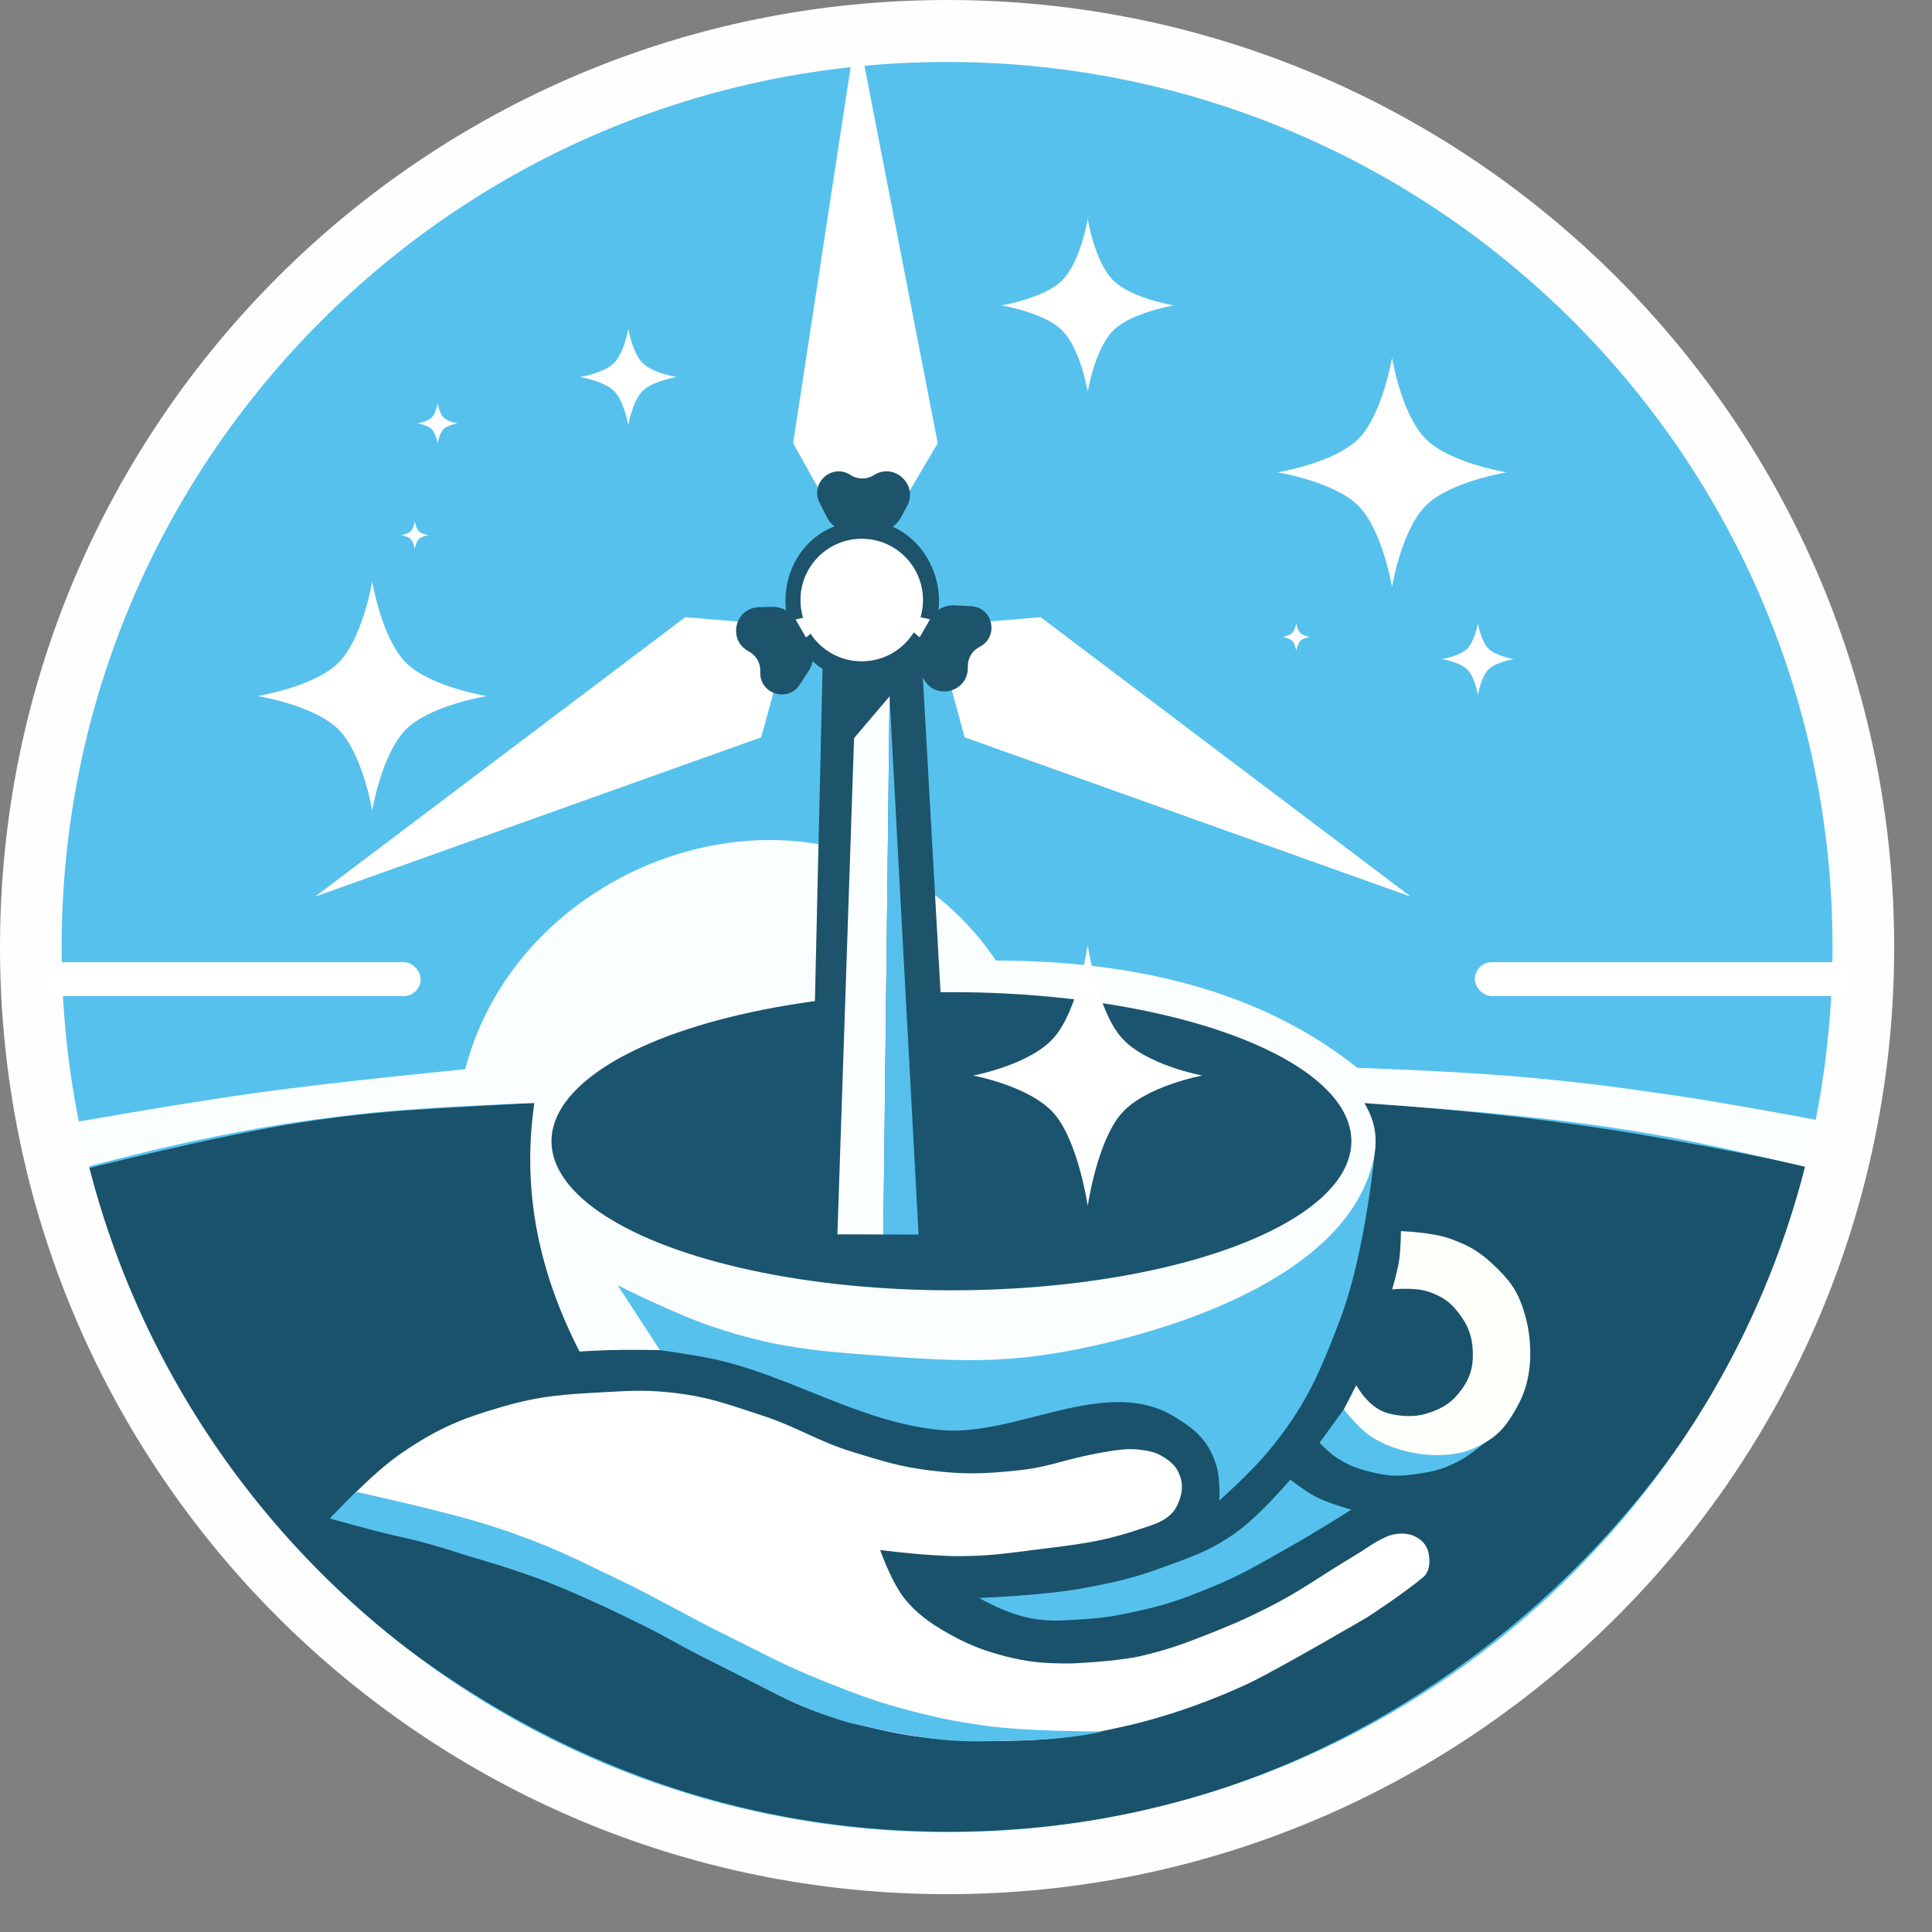 <svg width="50" height="50" viewBox="0 0 50 50" fill="none" xmlns="http://www.w3.org/2000/svg">
<rect x="0" y="0" width="50" height="50" fill="#808080" stroke="none"/>
<circle cx="24.525" cy="24.514" r="23.055" fill="#56C1ED"/>
<path d="M7.758 29.055C5.603 29.393 2.228 30.25 2.228 30.25C2.228 30.25 3.226 33.507 4.248 35.418C6.111 38.901 8.794 41.648 12.127 43.76C16.246 46.369 20.826 47.61 25.704 47.377C30.053 47.17 33.976 45.785 37.543 43.29C40.779 41.026 43.517 37.909 45.263 34.358C46.056 32.743 46.751 30.183 46.751 30.183C46.751 30.183 43.698 29.545 41.724 29.243C39.275 28.869 37.882 28.75 35.426 28.542L35.382 28.538C30.626 28.135 27.94 28.066 23.167 28.116C19.494 28.154 17.435 28.282 13.771 28.538C11.42 28.703 10.086 28.69 7.758 29.055Z" fill="#1A526B"/>
<path d="M15.706 32.859L17.075 34.941C17.075 34.941 17.766 35.035 18.297 35.137C20.38 35.538 22.196 36.811 24.355 37.01C26.303 37.189 28.598 35.591 30.373 36.652C30.939 36.99 31.305 37.303 31.492 37.976C31.581 38.298 31.557 38.834 31.557 38.834C31.557 38.834 32.362 38.118 32.807 37.582C33.768 36.425 34.135 35.589 34.682 34.147C35.358 32.363 35.596 29.668 35.596 29.668C35.596 29.668 35.396 30.037 35.175 30.462C33.313 34.032 28.631 34.806 25.272 35.001C22.78 35.146 21.214 35.092 18.83 34.29C17.566 33.865 15.706 32.859 15.706 32.859Z" fill="#56C1ED"/>
<path d="M6.56 28.293C4.713 28.551 1.847 29.06 1.847 29.06L1.993 30.265C1.993 30.265 3.811 29.782 4.989 29.535C6.63 29.19 7.56 29.032 9.226 28.84C11.016 28.634 13.829 28.548 13.829 28.548C13.495 30.826 13.958 32.953 14.998 34.977C14.998 34.977 15.465 34.95 15.765 34.941C16.279 34.925 17.08 34.941 17.08 34.941L15.984 33.261C15.984 33.261 17.485 34.022 18.505 34.356C20.114 34.884 21.09 34.961 22.779 35.087C24.929 35.248 26.189 35.296 28.295 34.831C30.778 34.283 34.841 32.907 35.528 30.082C35.666 29.512 35.615 29.059 35.309 28.548C38.119 28.746 40.981 28.974 43.747 29.535C44.965 29.781 46.852 30.229 46.852 30.229L47.035 28.987C47.035 28.987 44.703 28.547 43.199 28.329C41.635 28.102 40.755 27.99 39.181 27.854C37.601 27.718 35.126 27.635 35.126 27.635C32.486 25.52 29.08 24.862 25.774 24.859C22.024 19.311 13.591 21.731 12.039 27.672C12.039 27.672 8.693 27.994 6.56 28.293Z" fill="#FBFEFE"/>
<path d="M34.807 36.434L34.149 37.339C34.149 37.339 34.398 37.598 34.588 37.723C34.9 37.929 35.165 38.022 35.529 38.107C36.03 38.224 36.292 38.207 36.8 38.125C37.185 38.064 37.403 37.994 37.75 37.815C38.08 37.645 38.518 37.257 38.518 37.257C38.518 37.257 38.043 37.497 37.714 37.568C37.312 37.654 37.069 37.648 36.663 37.586C36.202 37.516 35.927 37.442 35.538 37.184C35.198 36.958 34.807 36.434 34.807 36.434Z" fill="#56C1ED"/>
<path d="M35.434 37.144C35.135 36.933 34.78 36.474 34.78 36.474L35.099 35.85C35.099 35.85 35.216 36.046 35.312 36.154C35.522 36.392 35.694 36.508 35.913 36.572C36.262 36.673 36.644 36.663 36.864 36.599C37.233 36.491 37.498 36.366 37.741 36.069C38.025 35.722 38.132 35.428 38.116 34.981C38.102 34.579 37.994 34.296 37.748 33.978C37.522 33.684 37.322 33.553 36.972 33.43C36.623 33.307 36.028 33.369 36.028 33.369C36.028 33.369 36.166 32.91 36.211 32.608C36.253 32.319 36.256 31.862 36.256 31.862C36.256 31.862 37.06 31.887 37.535 32.059C38.011 32.232 38.277 32.383 38.646 32.729C39.056 33.114 39.271 33.395 39.438 33.932C39.505 34.149 39.578 34.447 39.597 34.807C39.612 35.087 39.605 35.285 39.56 35.561C39.497 35.943 39.371 36.224 39.213 36.498C38.925 36.997 38.688 37.231 38.165 37.472C37.373 37.837 36.135 37.638 35.434 37.144Z" fill="#FDFFFB"/>
<path d="M21.288 17.314L21.077 26.456L24.403 26.793L23.844 16.827C25.059 15.339 23.688 12.927 21.695 13.586C20.138 14.102 19.787 16.314 21.288 17.314Z" fill="#1D536B"/>
<ellipse cx="24.623" cy="29.535" rx="10.351" ry="3.858" fill="#1B546F"/>
<path d="M22.365 13.563C22.112 13.563 21.731 13.626 21.731 13.626L20.526 11.47L22.175 0.687L24.268 11.47L22.999 13.626C22.999 13.626 22.617 13.563 22.365 13.563Z" fill="white"/>
<path fill-rule="evenodd" clip-rule="evenodd" d="M23.824 15.973C23.865 15.832 23.887 15.683 23.887 15.529C23.887 14.653 23.177 13.943 22.301 13.943C21.426 13.943 20.716 14.653 20.716 15.529C20.716 15.688 20.739 15.842 20.783 15.987L20.018 16.163L17.735 15.973L8.157 23.204L19.701 19.081L20.272 16.988L20.977 16.401C21.26 16.831 21.747 17.115 22.301 17.115C22.87 17.115 23.369 16.816 23.648 16.366L24.395 16.988L24.965 19.081L36.509 23.204L26.932 15.973L24.648 16.163L23.824 15.973Z" fill="white"/>
<path d="M22.861 31.948L21.672 31.944L22.103 19.102L23.023 18.02L22.861 31.948Z" fill="#FCFFFF"/>
<path d="M23.773 31.951L22.86 31.948L23.021 18.02L23.773 31.951Z" fill="#57BFEC"/>
<path d="M10.427 37.581C9.606 38.134 8.558 39.291 8.558 39.291C8.558 39.291 9.7 39.569 10.427 39.766C11.435 40.04 11.997 40.206 12.992 40.526C14.214 40.919 14.647 41.118 15.797 41.644L15.838 41.663C17.016 42.203 17.855 42.691 19.009 43.282C20.182 43.882 20.684 44.206 21.954 44.557C23.237 44.912 24.138 45.045 25.47 45.055C26.9 45.066 27.717 44.992 29.112 44.675C30.401 44.382 31.572 43.915 32.31 43.567C33.05 43.218 35.38 41.857 35.38 41.857C35.38 41.857 36.3 41.264 36.839 40.811C37.055 40.63 37.035 40.138 36.839 39.925C36.51 39.566 36.016 39.709 35.889 39.766C35.536 39.926 35.368 40.075 35.034 40.273C34.142 40.803 33.682 41.171 32.754 41.635C32.15 41.937 31.799 42.083 31.17 42.331C30.585 42.563 30.145 42.713 29.532 42.856C28.919 43 27.742 43.05 27.742 43.05C27.008 43.056 26.583 43.008 26.04 42.87C25.497 42.731 25.103 42.583 24.611 42.313C23.978 41.967 23.674 41.687 23.443 41.413C23.076 40.977 22.778 40.114 22.778 40.114C22.778 40.114 24.049 40.28 24.868 40.273C25.6 40.266 26.01 40.208 26.737 40.114C27.824 39.975 28.453 39.926 29.492 39.576C29.84 39.459 30.286 39.358 30.474 38.943C30.616 38.627 30.637 38.361 30.474 38.056C30.328 37.783 29.943 37.607 29.84 37.581C29.36 37.461 29.061 37.497 28.573 37.581C27.495 37.767 27.218 37.964 26.325 38.056C25.451 38.146 24.948 38.163 24.076 38.056C23.281 37.958 22.847 37.815 22.081 37.581C21.167 37.302 20.639 36.933 19.731 36.636C18.759 36.318 18.285 36.129 17.267 36.029C16.64 35.968 16.282 35.995 15.652 36.029C14.604 36.085 14 36.117 12.992 36.409C11.934 36.715 11.34 36.965 10.427 37.581Z" fill="white"/>
<path d="M11.169 39.065C10.41 38.874 9.219 38.608 9.219 38.608L8.533 39.299C8.533 39.299 9.214 39.486 9.653 39.602C10.488 39.822 10.839 39.849 11.658 40.122C12.665 40.458 13.259 40.551 14.542 41.092C15.53 41.509 15.831 41.669 16.527 42.008C17.234 42.352 17.512 42.541 18.214 42.897C18.879 43.234 19.299 43.437 19.963 43.776C21.224 44.42 22.121 44.619 22.121 44.619C22.121 44.619 23.439 44.926 24.279 45.014C25.14 45.104 25.63 45.056 26.495 45.037C27.77 45.009 28.541 44.81 28.541 44.81C28.541 44.81 26.591 44.815 25.515 44.664C24.77 44.559 24.354 44.479 23.626 44.291C22.694 44.05 22.186 43.855 21.293 43.498C20.264 43.086 19.721 42.775 18.727 42.285C17.642 41.749 17.066 41.384 15.974 40.861C15.047 40.418 14.535 40.145 13.572 39.788C12.653 39.448 12.119 39.305 11.169 39.065Z" fill="#56C1ED"/>
<path d="M28.021 41.104C26.985 41.296 25.335 41.355 25.335 41.355C25.335 41.355 25.738 41.576 26.012 41.681C26.27 41.78 26.419 41.83 26.69 41.882C27.201 41.979 27.558 41.934 28.077 41.902C28.656 41.865 28.928 41.806 29.492 41.683L29.502 41.681C30.217 41.526 30.606 41.378 31.284 41.104C32.142 40.757 32.586 40.478 33.393 40.024C34.021 39.671 34.974 39.07 34.974 39.07C34.974 39.07 34.37 38.907 34.02 38.719C33.759 38.579 33.393 38.292 33.393 38.292C33.393 38.292 32.587 39.249 31.937 39.698C31.294 40.141 30.862 40.282 30.129 40.551C29.331 40.845 28.858 40.948 28.021 41.104Z" fill="#56C1ED"/>
<path d="M9.633 15.05C9.633 15.05 9.387 16.531 8.753 17.158C8.127 17.776 6.669 18.014 6.669 18.014C6.669 18.014 8.127 18.251 8.753 18.87C9.387 19.497 9.633 20.978 9.633 20.978C9.633 20.978 9.879 19.497 10.513 18.87C11.139 18.251 12.597 18.014 12.597 18.014C12.597 18.014 11.139 17.776 10.513 17.158C9.879 16.531 9.633 15.05 9.633 15.05Z" fill="white"/>
<path d="M36.025 9.26C36.025 9.26 35.779 10.741 35.145 11.368C34.519 11.987 33.061 12.224 33.061 12.224C33.061 12.224 34.519 12.462 35.145 13.08C35.779 13.707 36.025 15.188 36.025 15.188C36.025 15.188 36.271 13.707 36.905 13.08C37.531 12.462 38.989 12.224 38.989 12.224C38.989 12.224 37.531 11.987 36.905 11.368C36.271 10.741 36.025 9.26 36.025 9.26Z" fill="white"/>
<path d="M28.15 5.671C28.15 5.671 27.965 6.787 27.486 7.259C27.015 7.725 25.916 7.904 25.916 7.904C25.916 7.904 27.015 8.083 27.486 8.55C27.965 9.022 28.15 10.138 28.15 10.138C28.15 10.138 28.335 9.022 28.813 8.55C29.285 8.083 30.384 7.904 30.384 7.904C30.384 7.904 29.285 7.725 28.813 7.259C28.335 6.787 28.15 5.671 28.15 5.671Z" fill="white"/>
<path d="M16.26 8.507C16.26 8.507 16.156 9.132 15.889 9.396C15.625 9.657 15.01 9.757 15.01 9.757C15.01 9.757 15.625 9.857 15.889 10.118C16.156 10.382 16.26 11.007 16.26 11.007C16.26 11.007 16.363 10.382 16.631 10.118C16.895 9.857 17.509 9.757 17.509 9.757C17.509 9.757 16.895 9.657 16.631 9.396C16.363 9.132 16.26 8.507 16.26 8.507Z" fill="white"/>
<path d="M11.326 10.437C11.326 10.437 11.283 10.697 11.172 10.806C11.062 10.915 10.806 10.956 10.806 10.956C10.806 10.956 11.062 10.998 11.172 11.107C11.283 11.216 11.326 11.476 11.326 11.476C11.326 11.476 11.369 11.216 11.48 11.107C11.59 10.998 11.845 10.956 11.845 10.956C11.845 10.956 11.59 10.915 11.48 10.806C11.369 10.697 11.326 10.437 11.326 10.437Z" fill="white"/>
<path d="M38.247 16.13C38.247 16.13 38.17 16.593 37.972 16.789C37.776 16.983 37.32 17.057 37.32 17.057C37.32 17.057 37.776 17.132 37.972 17.325C38.17 17.521 38.247 17.985 38.247 17.985C38.247 17.985 38.324 17.521 38.523 17.325C38.718 17.132 39.175 17.057 39.175 17.057C39.175 17.057 38.718 16.983 38.523 16.789C38.324 16.593 38.247 16.13 38.247 16.13Z" fill="white"/>
<path d="M10.735 13.497C10.735 13.497 10.705 13.674 10.63 13.749C10.555 13.823 10.381 13.851 10.381 13.851C10.381 13.851 10.555 13.879 10.63 13.953C10.705 14.028 10.735 14.205 10.735 14.205C10.735 14.205 10.764 14.028 10.84 13.953C10.914 13.879 11.088 13.851 11.088 13.851C11.088 13.851 10.914 13.823 10.84 13.749C10.764 13.674 10.735 13.497 10.735 13.497Z" fill="white"/>
<path d="M33.547 16.13C33.547 16.13 33.518 16.306 33.442 16.381C33.368 16.455 33.194 16.483 33.194 16.483C33.194 16.483 33.368 16.512 33.442 16.585C33.518 16.66 33.547 16.837 33.547 16.837C33.547 16.837 33.577 16.66 33.652 16.585C33.727 16.512 33.901 16.483 33.901 16.483C33.901 16.483 33.727 16.455 33.652 16.381C33.577 16.306 33.547 16.13 33.547 16.13Z" fill="white"/>
<path d="M28.15 24.461C28.15 24.461 27.904 26.146 27.27 26.86C26.644 27.565 25.186 27.835 25.186 27.835C25.186 27.835 26.644 28.105 27.27 28.809C27.904 29.523 28.15 31.209 28.15 31.209C28.15 31.209 28.395 29.523 29.03 28.809C29.655 28.105 31.114 27.835 31.114 27.835C31.114 27.835 29.655 27.565 29.03 26.86C28.395 26.146 28.15 24.461 28.15 24.461Z" fill="white"/>
<path fill-rule="evenodd" clip-rule="evenodd" d="M24.511 47.417C37.175 47.417 47.426 37.154 47.426 24.511C47.426 11.867 37.175 1.604 24.511 1.604C11.846 1.604 1.595 11.867 1.595 24.511C1.595 37.154 11.846 47.417 24.511 47.417ZM24.511 49.021C38.047 49.021 49.021 38.047 49.021 24.511C49.021 10.974 38.047 0 24.511 0C10.974 0 0 10.974 0 24.511C0 38.047 10.974 49.021 24.511 49.021Z" fill="#FFFEFE"/>
<path d="M22.629 12.288L22.602 12.304C22.419 12.414 22.189 12.41 22.011 12.293C21.534 11.98 20.951 12.503 21.211 13.011L21.406 13.394C21.521 13.618 21.751 13.759 22.003 13.759H22.699C22.955 13.759 23.191 13.619 23.313 13.394L23.474 13.098C23.769 12.555 23.159 11.97 22.629 12.288Z" fill="#1D536B"/>
<path d="M25.047 17.278L25.047 17.246C25.043 17.033 25.162 16.836 25.353 16.74C25.862 16.483 25.701 15.718 25.131 15.688L24.702 15.666C24.45 15.653 24.212 15.782 24.086 16L23.738 16.603C23.61 16.825 23.614 17.099 23.748 17.317L23.924 17.605C24.246 18.131 25.058 17.895 25.047 17.278Z" fill="#1D536B"/>
<path d="M19.363 16.85L19.39 16.866C19.577 16.969 19.688 17.17 19.676 17.383C19.644 17.953 20.387 18.196 20.698 17.718L20.932 17.357C21.069 17.145 21.076 16.875 20.95 16.657L20.602 16.054C20.474 15.832 20.235 15.698 19.979 15.705L19.642 15.714C19.024 15.73 18.823 16.551 19.363 16.85Z" fill="#1D536B"/>
<rect x="1.168" y="24.901" width="9.718" height="0.878" rx="0.439" fill="white"/>
<rect x="38.169" y="24.901" width="9.718" height="0.878" rx="0.439" fill="white"/>
</svg>

